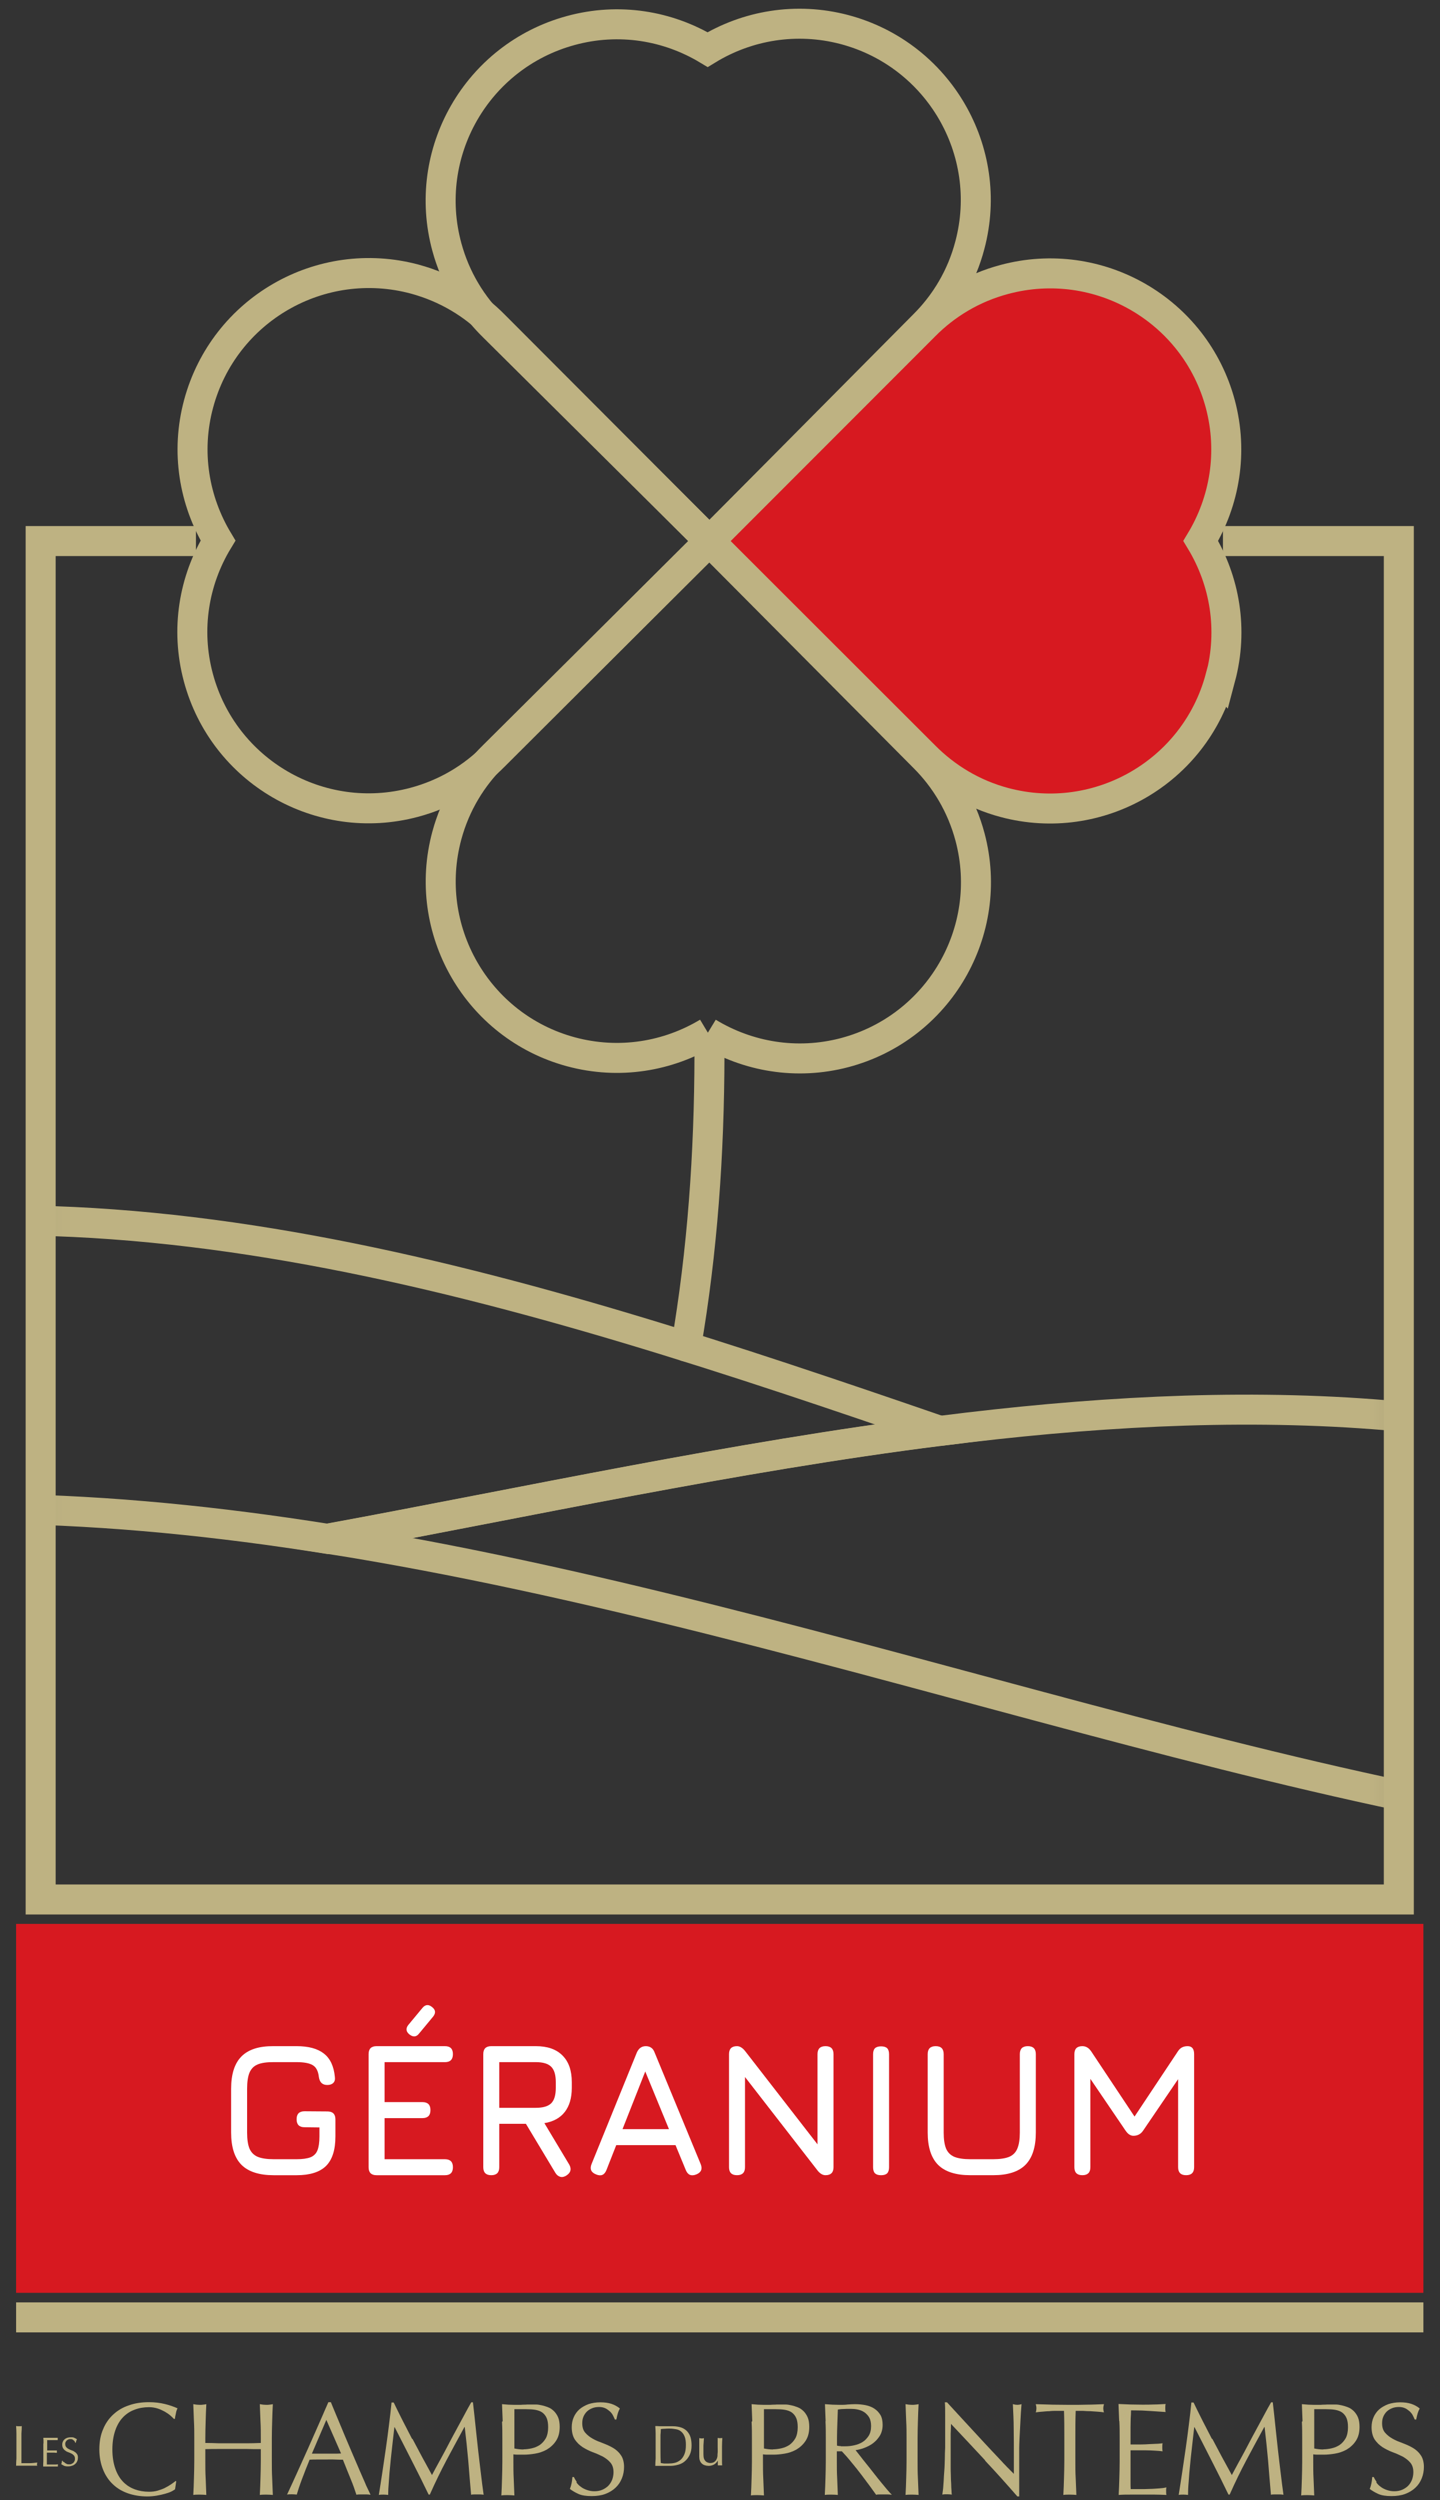 <svg width="72" height="125" viewBox="0 0 72 125" fill="none" xmlns="http://www.w3.org/2000/svg">
<rect x="0" y="0" width="72" height="125" fill="#333333" stroke="none"/>
<mask id="mask0_349_3133" style="mask-type:luminance" maskUnits="userSpaceOnUse" x="2" y="27" width="68" height="68">
<path d="M61.148 27.052H69.941V94.968H2.033V27.052H9.798" fill="white"/>
</mask>
<g mask="url(#mask0_349_3133)">
<path d="M-15.819 76.797C-5.372 74.724 5.485 75.209 16.384 76.939C26.305 75.109 36.677 72.844 46.999 71.54C26.439 64.469 4.633 57.323 -15.819 63.165" stroke="#BEB282" stroke-width="1.5" stroke-miterlimit="10"/>
<path d="M89.165 75.71C76.109 69.776 61.6 69.692 47.007 71.54" stroke="#BEB282" stroke-width="1.5" stroke-miterlimit="10"/>
<path d="M47.008 71.531C36.685 72.835 26.313 75.1 16.393 76.93C41.926 80.976 67.718 91.782 89.173 92.309" stroke="#BEB282" stroke-width="1.5" stroke-miterlimit="10"/>
</g>
<path d="M61.148 27.052H69.941V94.968H2.033V27.052H9.798" stroke="#BEB282" stroke-width="1.5" stroke-miterlimit="10"/>
<path d="M34.303 67.32C35.122 62.564 35.465 57.683 35.473 52.735" stroke="#BEB282" stroke-width="1.5" stroke-miterlimit="10" stroke-linecap="round"/>
<path d="M0.805 115.862H71.17" stroke="#BEB282" stroke-width="1.5" stroke-miterlimit="10"/>
<path d="M42.218 1.477C39.803 0.842 37.354 1.276 35.382 2.48C33.392 1.285 30.952 0.867 28.536 1.527C23.839 2.806 21.064 7.645 22.343 12.35C22.77 13.922 23.597 15.276 24.683 16.337L35.474 27.052L46.188 16.253C47.266 15.184 48.086 13.821 48.495 12.25C49.74 7.545 46.924 2.722 42.218 1.477Z" stroke="#BEB282" stroke-width="1.5" stroke-miterlimit="10"/>
<path d="M61.023 33.889C61.667 31.473 61.24 29.033 60.037 27.044C61.232 25.063 61.658 22.614 61.015 20.198C59.753 15.493 54.922 12.71 50.217 13.972C48.645 14.39 47.283 15.217 46.221 16.295L35.473 27.052L46.23 37.8C47.3 38.878 48.654 39.706 50.225 40.124C54.93 41.377 59.761 38.586 61.015 33.88L61.023 33.889Z" fill="#D71920"/>
<path d="M61.023 33.889C61.667 31.473 61.24 29.033 60.037 27.044C61.232 25.063 61.658 22.614 61.015 20.198C59.753 15.493 54.922 12.71 50.217 13.972C48.645 14.39 47.283 15.217 46.221 16.295L35.473 27.052L46.23 37.8C47.3 38.878 48.654 39.706 50.225 40.124C54.93 41.377 59.761 38.586 61.015 33.88L61.023 33.889Z" stroke="#BEB282" stroke-width="1.5" stroke-miterlimit="10"/>
<path d="M35.398 51.624C37.379 52.828 39.819 53.263 42.235 52.627C46.94 51.382 49.749 46.559 48.503 41.854C48.086 40.283 47.266 38.92 46.188 37.851L35.465 27.061L24.683 37.784C23.597 38.845 22.769 40.199 22.343 41.77C21.073 46.468 23.848 51.315 28.545 52.586C30.96 53.237 33.401 52.819 35.39 51.624" stroke="#BEB282" stroke-width="1.5" stroke-miterlimit="10"/>
<path d="M9.932 20.182C9.28 22.597 9.706 25.038 10.901 27.027C9.698 29.008 9.272 31.457 9.915 33.864C11.169 38.569 16 41.369 20.705 40.115C22.276 39.697 23.639 38.879 24.709 37.792L35.474 27.052L24.734 16.287C23.672 15.201 22.31 14.382 20.738 13.955C16.033 12.693 11.202 15.476 9.932 20.182Z" stroke="#BEB282" stroke-width="1.5" stroke-miterlimit="10"/>
<path d="M8.561 124.572C8.477 124.614 8.368 124.647 8.251 124.681C8.134 124.714 7.992 124.748 7.842 124.773C7.691 124.798 7.533 124.814 7.374 124.814C7.023 124.814 6.705 124.764 6.413 124.664C6.12 124.564 5.861 124.413 5.652 124.213C5.435 124.012 5.268 123.761 5.151 123.469C5.034 123.176 4.967 122.842 4.967 122.466C4.967 122.09 5.025 121.755 5.151 121.463C5.268 121.17 5.443 120.92 5.661 120.719C5.878 120.518 6.137 120.36 6.446 120.259C6.747 120.151 7.081 120.101 7.449 120.101C7.742 120.101 8.001 120.134 8.243 120.193C8.485 120.251 8.694 120.326 8.878 120.41C8.845 120.468 8.811 120.552 8.795 120.661C8.77 120.769 8.753 120.853 8.745 120.928L8.703 120.945C8.661 120.895 8.594 120.836 8.519 120.769C8.444 120.702 8.343 120.635 8.243 120.577C8.134 120.518 8.017 120.46 7.884 120.418C7.75 120.376 7.608 120.351 7.449 120.351C7.19 120.351 6.948 120.393 6.73 120.477C6.505 120.56 6.312 120.686 6.145 120.861C5.978 121.037 5.853 121.254 5.761 121.521C5.669 121.789 5.619 122.106 5.619 122.466C5.619 122.825 5.669 123.143 5.761 123.41C5.853 123.678 5.978 123.895 6.145 124.071C6.312 124.246 6.505 124.371 6.73 124.455C6.956 124.539 7.19 124.58 7.449 124.58C7.608 124.58 7.75 124.564 7.892 124.522C8.026 124.48 8.151 124.438 8.26 124.38C8.368 124.321 8.477 124.263 8.561 124.204C8.653 124.137 8.728 124.087 8.786 124.037L8.811 124.062L8.753 124.455C8.753 124.455 8.653 124.53 8.561 124.572Z" fill="#BEB282"/>
<path d="M13.024 121.054C13.016 120.778 12.999 120.485 12.991 120.201C13.049 120.21 13.099 120.218 13.158 120.226C13.208 120.226 13.266 120.235 13.316 120.235C13.367 120.235 13.425 120.235 13.475 120.226C13.525 120.226 13.584 120.21 13.642 120.201C13.626 120.494 13.617 120.778 13.609 121.054C13.601 121.33 13.592 121.622 13.592 121.906V123.043C13.592 123.335 13.592 123.62 13.609 123.904C13.617 124.188 13.634 124.464 13.642 124.739C13.542 124.731 13.434 124.723 13.316 124.723C13.199 124.723 13.091 124.723 12.991 124.739C13.007 124.464 13.016 124.188 13.024 123.904C13.032 123.62 13.041 123.335 13.041 123.043V122.449C12.807 122.449 12.573 122.449 12.347 122.441C12.121 122.441 11.896 122.441 11.653 122.441C11.411 122.441 11.185 122.441 10.96 122.441C10.734 122.441 10.508 122.441 10.266 122.449V123.043C10.266 123.335 10.266 123.62 10.283 123.904C10.291 124.188 10.308 124.464 10.316 124.739C10.216 124.731 10.107 124.723 9.99 124.723C9.873 124.723 9.764 124.723 9.664 124.739C9.681 124.464 9.689 124.188 9.697 123.904C9.706 123.62 9.714 123.335 9.714 123.043V121.906C9.714 121.614 9.714 121.33 9.697 121.054C9.689 120.778 9.672 120.485 9.664 120.201C9.723 120.21 9.773 120.218 9.831 120.226C9.881 120.226 9.94 120.235 9.99 120.235C10.04 120.235 10.099 120.235 10.149 120.226C10.199 120.226 10.258 120.21 10.316 120.201C10.299 120.494 10.291 120.778 10.283 121.054C10.274 121.33 10.266 121.622 10.266 121.906V122.14C10.5 122.14 10.734 122.149 10.96 122.157C11.185 122.157 11.411 122.157 11.653 122.157C11.896 122.157 12.121 122.157 12.347 122.157C12.573 122.157 12.798 122.149 13.041 122.14V121.906C13.041 121.614 13.041 121.33 13.024 121.054Z" fill="#BEB282"/>
<path d="M18.524 124.731C18.465 124.723 18.407 124.714 18.348 124.714H17.997C17.939 124.714 17.88 124.714 17.822 124.731C17.788 124.631 17.746 124.505 17.696 124.363C17.646 124.221 17.588 124.071 17.521 123.912C17.454 123.753 17.395 123.594 17.328 123.435C17.262 123.277 17.203 123.118 17.145 122.976C17.003 122.976 16.86 122.976 16.718 122.967C16.576 122.959 16.426 122.967 16.284 122.967C16.15 122.967 16.016 122.967 15.883 122.967C15.749 122.967 15.615 122.967 15.481 122.976C15.339 123.318 15.214 123.644 15.097 123.954C14.98 124.263 14.896 124.522 14.838 124.722C14.763 124.714 14.679 124.706 14.595 124.706C14.512 124.706 14.428 124.706 14.353 124.722C14.712 123.954 15.055 123.185 15.398 122.424C15.74 121.664 16.075 120.886 16.418 120.101H16.543C16.651 120.36 16.76 120.635 16.886 120.928C17.011 121.229 17.136 121.521 17.262 121.831C17.387 122.132 17.521 122.432 17.646 122.733C17.771 123.034 17.897 123.31 18.005 123.569C18.114 123.828 18.223 124.054 18.306 124.263C18.398 124.463 18.474 124.622 18.524 124.722V124.731ZM15.598 122.675C15.715 122.675 15.832 122.675 15.958 122.675C16.083 122.675 16.2 122.675 16.317 122.675C16.442 122.675 16.559 122.675 16.685 122.675C16.81 122.675 16.927 122.675 17.053 122.666L16.317 120.987L15.598 122.666V122.675Z" fill="#BEB282"/>
<path d="M20.621 121.93C20.931 122.524 21.257 123.126 21.599 123.744C21.641 123.661 21.708 123.543 21.791 123.385C21.875 123.226 21.975 123.05 22.084 122.85C22.193 122.649 22.31 122.432 22.435 122.19C22.56 121.955 22.686 121.713 22.82 121.471C22.953 121.228 23.079 120.994 23.204 120.76C23.329 120.526 23.446 120.309 23.563 120.108H23.647C23.697 120.535 23.739 120.936 23.781 121.337C23.822 121.738 23.864 122.114 23.906 122.499C23.948 122.883 23.998 123.259 24.04 123.627C24.081 124.003 24.132 124.371 24.182 124.73C24.132 124.722 24.073 124.714 24.023 124.714H23.714C23.664 124.714 23.613 124.714 23.555 124.73C23.505 124.145 23.455 123.577 23.413 123.025C23.363 122.474 23.304 121.914 23.237 121.345H23.221C22.92 121.897 22.619 122.449 22.326 123C22.034 123.552 21.758 124.12 21.491 124.722H21.432C21.165 124.17 20.889 123.61 20.605 123.059C20.32 122.499 20.028 121.93 19.735 121.354H19.719C19.685 121.63 19.652 121.922 19.618 122.24C19.585 122.557 19.543 122.875 19.518 123.184C19.485 123.493 19.46 123.786 19.443 124.062C19.418 124.337 19.409 124.563 19.409 124.739C19.343 124.73 19.259 124.722 19.175 124.722C19.092 124.722 19.017 124.722 18.941 124.739C19 124.379 19.058 124.003 19.117 123.61C19.175 123.218 19.234 122.816 19.293 122.415C19.351 122.014 19.401 121.621 19.451 121.228C19.501 120.836 19.543 120.468 19.577 120.117H19.685C19.986 120.744 20.295 121.345 20.605 121.939L20.621 121.93Z" fill="#BEB282"/>
<path d="M25.135 121.054C25.126 120.778 25.11 120.485 25.101 120.201C25.21 120.21 25.31 120.218 25.419 120.226C25.527 120.226 25.636 120.235 25.736 120.235C25.787 120.235 25.854 120.235 25.929 120.235C26.004 120.235 26.079 120.235 26.154 120.226C26.23 120.226 26.305 120.226 26.372 120.218C26.439 120.218 26.505 120.218 26.547 120.218C26.614 120.218 26.698 120.218 26.79 120.218C26.89 120.218 26.99 120.235 27.099 120.26C27.207 120.285 27.316 120.318 27.416 120.36C27.525 120.402 27.617 120.469 27.701 120.552C27.784 120.636 27.859 120.744 27.91 120.87C27.96 120.995 27.985 121.154 27.985 121.338C27.985 121.63 27.918 121.864 27.793 122.048C27.667 122.232 27.517 122.366 27.333 122.475C27.149 122.575 26.957 122.642 26.748 122.675C26.547 122.709 26.363 122.725 26.204 122.725C26.104 122.725 26.012 122.725 25.929 122.725C25.845 122.725 25.762 122.725 25.67 122.709V123.068C25.67 123.36 25.67 123.645 25.686 123.929C25.695 124.213 25.712 124.489 25.72 124.765C25.619 124.756 25.511 124.748 25.394 124.748C25.277 124.748 25.168 124.748 25.068 124.765C25.085 124.489 25.093 124.213 25.101 123.929C25.11 123.645 25.118 123.36 25.118 123.068V121.931C25.118 121.639 25.118 121.355 25.101 121.079L25.135 121.054ZM26.163 122.458C26.297 122.458 26.439 122.441 26.589 122.408C26.731 122.374 26.865 122.324 26.99 122.24C27.107 122.157 27.207 122.048 27.291 121.906C27.366 121.764 27.408 121.58 27.408 121.355C27.408 121.162 27.383 121.012 27.333 120.895C27.283 120.778 27.207 120.686 27.116 120.619C27.024 120.552 26.907 120.51 26.773 120.485C26.639 120.46 26.48 120.452 26.313 120.452H25.72V122.416C25.87 122.449 26.029 122.466 26.188 122.466L26.163 122.458Z" fill="#BEB282"/>
<path d="M28.82 124.112C28.879 124.195 28.954 124.271 29.038 124.329C29.121 124.396 29.222 124.446 29.339 124.488C29.456 124.53 29.581 124.555 29.723 124.555C29.865 124.555 29.999 124.53 30.116 124.48C30.233 124.429 30.333 124.363 30.417 124.279C30.5 124.195 30.559 124.095 30.609 123.978C30.651 123.861 30.676 123.736 30.676 123.602C30.676 123.401 30.626 123.243 30.517 123.117C30.417 123 30.283 122.9 30.133 122.816C29.982 122.741 29.815 122.666 29.631 122.599C29.456 122.532 29.289 122.449 29.13 122.348C28.979 122.248 28.846 122.123 28.745 121.972C28.645 121.822 28.587 121.613 28.587 121.354C28.587 121.17 28.62 121.003 28.687 120.852C28.754 120.702 28.846 120.568 28.971 120.459C29.096 120.351 29.247 120.267 29.422 120.2C29.598 120.142 29.798 120.108 30.016 120.108C30.233 120.108 30.409 120.133 30.567 120.184C30.718 120.234 30.868 120.309 30.994 120.418C30.952 120.493 30.918 120.568 30.893 120.652C30.868 120.735 30.843 120.844 30.818 120.969H30.743C30.718 120.911 30.693 120.844 30.651 120.769C30.617 120.693 30.559 120.627 30.5 120.568C30.434 120.51 30.358 120.451 30.275 120.409C30.183 120.367 30.083 120.342 29.957 120.342C29.832 120.342 29.723 120.359 29.615 120.401C29.514 120.443 29.422 120.493 29.347 120.568C29.272 120.643 29.213 120.727 29.172 120.827C29.13 120.927 29.113 121.036 29.113 121.153C29.113 121.362 29.163 121.521 29.272 121.638C29.372 121.755 29.506 121.855 29.656 121.939C29.807 122.022 29.974 122.089 30.158 122.156C30.333 122.223 30.5 122.298 30.659 122.39C30.81 122.482 30.944 122.599 31.044 122.749C31.144 122.892 31.203 123.092 31.203 123.335C31.203 123.535 31.169 123.727 31.094 123.911C31.019 124.095 30.918 124.246 30.776 124.379C30.634 124.513 30.467 124.613 30.267 124.689C30.066 124.764 29.84 124.797 29.581 124.797C29.305 124.797 29.088 124.764 28.921 124.689C28.754 124.613 28.612 124.53 28.495 124.438C28.536 124.337 28.561 124.246 28.578 124.162C28.595 124.078 28.612 123.978 28.62 123.844H28.695C28.729 123.92 28.779 124.003 28.837 124.087L28.82 124.112Z" fill="#BEB282"/>
<path d="M37.613 121.054C37.604 120.778 37.588 120.485 37.579 120.201C37.688 120.21 37.788 120.218 37.897 120.226C38.006 120.226 38.114 120.235 38.215 120.235C38.265 120.235 38.332 120.235 38.407 120.235C38.482 120.235 38.557 120.235 38.632 120.226C38.708 120.226 38.783 120.226 38.85 120.218C38.917 120.218 38.983 120.218 39.025 120.218C39.092 120.218 39.176 120.218 39.268 120.218C39.368 120.218 39.468 120.235 39.577 120.26C39.685 120.285 39.794 120.318 39.895 120.36C40.003 120.402 40.095 120.469 40.179 120.552C40.262 120.636 40.337 120.744 40.388 120.87C40.438 120.995 40.463 121.154 40.463 121.338C40.463 121.63 40.396 121.864 40.271 122.048C40.145 122.232 39.995 122.366 39.811 122.475C39.627 122.575 39.435 122.642 39.226 122.675C39.025 122.709 38.841 122.725 38.683 122.725C38.582 122.725 38.49 122.725 38.407 122.725C38.323 122.725 38.24 122.725 38.148 122.709V123.068C38.148 123.36 38.148 123.645 38.164 123.929C38.173 124.213 38.19 124.489 38.198 124.765C38.097 124.756 37.989 124.748 37.872 124.748C37.755 124.748 37.646 124.748 37.546 124.765C37.563 124.489 37.571 124.213 37.579 123.929C37.588 123.645 37.596 123.36 37.596 123.068V121.931C37.596 121.639 37.596 121.355 37.579 121.079L37.613 121.054ZM38.641 122.458C38.775 122.458 38.917 122.441 39.067 122.408C39.209 122.374 39.343 122.324 39.468 122.24C39.585 122.157 39.685 122.048 39.769 121.906C39.844 121.764 39.886 121.58 39.886 121.355C39.886 121.162 39.861 121.012 39.811 120.895C39.761 120.778 39.685 120.686 39.594 120.619C39.502 120.552 39.385 120.51 39.251 120.485C39.117 120.46 38.958 120.452 38.791 120.452H38.198V122.416C38.348 122.449 38.507 122.466 38.666 122.466L38.641 122.458Z" fill="#BEB282"/>
<path d="M41.282 121.054C41.274 120.778 41.257 120.485 41.248 120.201C41.374 120.21 41.499 120.218 41.625 120.226C41.75 120.226 41.875 120.235 42.001 120.235C42.126 120.235 42.252 120.235 42.377 120.218C42.502 120.21 42.628 120.201 42.753 120.201C42.937 120.201 43.112 120.218 43.28 120.251C43.447 120.285 43.597 120.343 43.722 120.427C43.848 120.51 43.948 120.619 44.023 120.744C44.099 120.87 44.132 121.045 44.132 121.238C44.132 121.447 44.082 121.63 43.99 121.781C43.898 121.931 43.781 122.057 43.647 122.157C43.514 122.257 43.363 122.332 43.204 122.391C43.045 122.449 42.903 122.483 42.778 122.5C42.828 122.566 42.903 122.658 42.995 122.775C43.087 122.892 43.188 123.026 43.305 123.168C43.422 123.31 43.539 123.461 43.664 123.62C43.789 123.778 43.906 123.929 44.023 124.071C44.14 124.213 44.249 124.347 44.349 124.464C44.45 124.581 44.533 124.673 44.592 124.731C44.525 124.723 44.458 124.714 44.391 124.714H43.998C43.931 124.714 43.865 124.714 43.806 124.731C43.739 124.639 43.639 124.497 43.505 124.313C43.371 124.129 43.221 123.929 43.062 123.72C42.903 123.511 42.736 123.302 42.561 123.093C42.394 122.884 42.235 122.709 42.093 122.558H41.842V123.043C41.842 123.335 41.842 123.62 41.859 123.904C41.867 124.188 41.884 124.464 41.892 124.739C41.792 124.731 41.683 124.723 41.566 124.723C41.449 124.723 41.34 124.723 41.24 124.739C41.257 124.464 41.265 124.188 41.274 123.904C41.282 123.62 41.29 123.335 41.29 123.043V121.906C41.29 121.614 41.29 121.33 41.274 121.054H41.282ZM42.043 122.307C42.118 122.307 42.193 122.307 42.285 122.307C42.419 122.307 42.561 122.291 42.711 122.257C42.862 122.224 42.995 122.174 43.121 122.098C43.246 122.023 43.346 121.915 43.43 121.789C43.514 121.655 43.555 121.497 43.555 121.296C43.555 121.121 43.522 120.978 43.463 120.87C43.397 120.761 43.313 120.669 43.213 120.602C43.112 120.535 43.004 120.494 42.887 120.469C42.77 120.444 42.653 120.435 42.536 120.435C42.385 120.435 42.252 120.435 42.151 120.444C42.051 120.444 41.967 120.46 41.892 120.469C41.884 120.711 41.875 120.953 41.867 121.187C41.859 121.421 41.85 121.664 41.85 121.898V122.274C41.909 122.291 41.976 122.299 42.051 122.299L42.043 122.307Z" fill="#BEB282"/>
<path d="M45.31 121.054C45.302 120.778 45.285 120.485 45.277 120.201C45.335 120.21 45.386 120.218 45.444 120.226C45.494 120.226 45.553 120.235 45.603 120.235C45.653 120.235 45.712 120.235 45.762 120.226C45.812 120.226 45.87 120.21 45.929 120.201C45.912 120.494 45.904 120.778 45.895 121.054C45.887 121.33 45.879 121.622 45.879 121.906V123.043C45.879 123.335 45.879 123.62 45.895 123.904C45.904 124.188 45.92 124.464 45.929 124.739C45.828 124.731 45.72 124.723 45.603 124.723C45.486 124.723 45.377 124.723 45.277 124.739C45.294 124.464 45.302 124.188 45.31 123.904C45.319 123.62 45.327 123.335 45.327 123.043V121.906C45.327 121.614 45.327 121.33 45.31 121.054Z" fill="#BEB282"/>
<path d="M49.264 123.017C48.695 122.407 48.119 121.788 47.55 121.187C47.55 121.312 47.542 121.479 47.534 121.68C47.534 121.889 47.534 122.164 47.534 122.524C47.534 122.616 47.534 122.733 47.534 122.866C47.534 123 47.534 123.142 47.534 123.293C47.534 123.443 47.534 123.594 47.542 123.752C47.542 123.903 47.55 124.053 47.559 124.179C47.559 124.312 47.567 124.429 47.575 124.521C47.575 124.622 47.584 124.689 47.592 124.722C47.525 124.714 47.442 124.705 47.358 124.705C47.266 124.705 47.191 124.705 47.116 124.722C47.124 124.68 47.132 124.597 47.149 124.48C47.166 124.363 47.166 124.22 47.183 124.053C47.191 123.886 47.199 123.711 47.216 123.518C47.233 123.326 47.233 123.134 47.241 122.933C47.241 122.741 47.249 122.549 47.258 122.365C47.258 122.181 47.258 122.014 47.258 121.872C47.258 121.446 47.258 121.086 47.258 120.785C47.258 120.485 47.258 120.259 47.241 120.108H47.35C47.617 120.401 47.901 120.71 48.211 121.044C48.52 121.379 48.821 121.705 49.122 122.031C49.422 122.357 49.707 122.658 49.983 122.95C50.25 123.243 50.492 123.485 50.693 123.686V122.791C50.693 122.332 50.693 121.88 50.685 121.437C50.685 121.003 50.66 120.585 50.643 120.2C50.735 120.225 50.801 120.234 50.868 120.234C50.919 120.234 50.994 120.225 51.077 120.2C51.069 120.301 51.061 120.443 51.044 120.635C51.036 120.827 51.019 121.036 51.011 121.253C51.002 121.471 50.985 121.688 50.977 121.897C50.969 122.106 50.96 122.281 50.96 122.407V122.8C50.96 122.95 50.96 123.109 50.96 123.268C50.96 123.426 50.96 123.594 50.96 123.761C50.96 123.928 50.96 124.078 50.96 124.22C50.96 124.363 50.96 124.488 50.96 124.597V124.814H50.868C50.359 124.229 49.824 123.627 49.247 123.017H49.264Z" fill="#BEB282"/>
<path d="M53.2 120.535C53.083 120.535 52.966 120.535 52.841 120.535C52.715 120.535 52.59 120.535 52.465 120.552C52.339 120.552 52.214 120.569 52.105 120.577C51.988 120.586 51.888 120.594 51.788 120.611C51.813 120.536 51.821 120.46 51.821 120.402C51.821 120.352 51.813 120.285 51.788 120.201C52.08 120.21 52.364 120.218 52.64 120.226C52.916 120.226 53.2 120.235 53.493 120.235C53.785 120.235 54.069 120.235 54.345 120.226C54.621 120.226 54.905 120.21 55.198 120.201C55.172 120.293 55.164 120.36 55.164 120.41C55.164 120.469 55.172 120.536 55.198 120.611C55.106 120.594 54.997 120.586 54.88 120.577C54.763 120.569 54.646 120.561 54.521 120.552C54.395 120.552 54.27 120.544 54.145 120.535C54.019 120.535 53.902 120.535 53.785 120.535C53.768 120.987 53.768 121.447 53.768 121.906V123.043C53.768 123.335 53.768 123.62 53.785 123.904C53.794 124.188 53.81 124.464 53.819 124.739C53.718 124.731 53.61 124.723 53.493 124.723C53.376 124.723 53.267 124.723 53.167 124.739C53.183 124.464 53.192 124.188 53.2 123.904C53.208 123.62 53.217 123.335 53.217 123.043V121.906C53.217 121.447 53.217 120.995 53.2 120.535Z" fill="#BEB282"/>
<path d="M55.958 121.037C55.95 120.752 55.933 120.477 55.925 120.192C56.125 120.201 56.318 120.209 56.518 120.217C56.711 120.217 56.911 120.226 57.112 120.226C57.312 120.226 57.505 120.226 57.697 120.217C57.889 120.217 58.09 120.201 58.282 120.192C58.265 120.259 58.265 120.326 58.265 120.393C58.265 120.46 58.265 120.527 58.282 120.594C58.14 120.585 58.014 120.577 57.897 120.568C57.78 120.56 57.655 120.552 57.53 120.543C57.396 120.535 57.254 120.527 57.103 120.518C56.953 120.518 56.761 120.51 56.552 120.51C56.552 120.652 56.543 120.786 56.535 120.911C56.535 121.037 56.527 121.187 56.527 121.346C56.527 121.521 56.527 121.688 56.527 121.847C56.527 122.006 56.527 122.131 56.527 122.215C56.719 122.215 56.894 122.215 57.045 122.215C57.195 122.215 57.337 122.207 57.471 122.198C57.596 122.198 57.713 122.182 57.822 122.182C57.931 122.182 58.031 122.165 58.131 122.156C58.115 122.223 58.115 122.29 58.115 122.357C58.115 122.424 58.115 122.491 58.131 122.558C58.014 122.541 57.881 122.533 57.73 122.524C57.58 122.516 57.429 122.508 57.27 122.508C57.12 122.508 56.978 122.508 56.844 122.508C56.711 122.508 56.602 122.508 56.527 122.508C56.527 122.549 56.527 122.591 56.527 122.633C56.527 122.683 56.527 122.742 56.527 122.808V123.46C56.527 123.711 56.527 123.92 56.527 124.079C56.527 124.238 56.527 124.363 56.535 124.447H56.995C57.162 124.447 57.329 124.447 57.488 124.438C57.647 124.438 57.797 124.421 57.947 124.413C58.09 124.405 58.215 124.388 58.324 124.363C58.315 124.396 58.307 124.43 58.307 124.463C58.307 124.497 58.307 124.538 58.307 124.564C58.307 124.63 58.307 124.689 58.324 124.739C58.123 124.731 57.931 124.722 57.73 124.722H56.535C56.334 124.722 56.134 124.722 55.933 124.739C55.95 124.455 55.958 124.179 55.967 123.895C55.975 123.619 55.983 123.327 55.983 123.042V121.906C55.983 121.613 55.983 121.329 55.967 121.045L55.958 121.037Z" fill="#BEB282"/>
<path d="M60.614 121.93C60.923 122.524 61.249 123.126 61.591 123.744C61.633 123.661 61.7 123.543 61.784 123.385C61.867 123.226 61.968 123.05 62.076 122.85C62.185 122.649 62.302 122.432 62.427 122.19C62.553 121.955 62.678 121.713 62.812 121.471C62.945 121.228 63.071 120.994 63.196 120.76C63.322 120.526 63.438 120.309 63.556 120.108H63.639C63.689 120.535 63.731 120.936 63.773 121.337C63.815 121.738 63.856 122.114 63.898 122.499C63.94 122.883 63.99 123.259 64.032 123.627C64.074 124.003 64.124 124.371 64.174 124.73C64.124 124.722 64.065 124.714 64.015 124.714H63.706C63.656 124.714 63.606 124.714 63.547 124.73C63.497 124.145 63.447 123.577 63.405 123.025C63.355 122.474 63.296 121.914 63.23 121.345H63.213C62.912 121.897 62.611 122.449 62.319 123C62.026 123.552 61.75 124.12 61.483 124.722H61.424C61.157 124.17 60.881 123.61 60.597 123.059C60.313 122.499 60.02 121.93 59.728 121.354H59.711C59.677 121.63 59.644 121.922 59.611 122.24C59.577 122.557 59.535 122.875 59.51 123.184C59.477 123.493 59.452 123.786 59.435 124.062C59.41 124.337 59.402 124.563 59.402 124.739C59.335 124.73 59.251 124.722 59.168 124.722C59.084 124.722 59.009 124.722 58.934 124.739C58.992 124.379 59.051 124.003 59.109 123.61C59.168 123.218 59.226 122.816 59.285 122.415C59.343 122.014 59.393 121.621 59.443 121.228C59.494 120.836 59.535 120.468 59.569 120.117H59.678C59.978 120.744 60.288 121.345 60.597 121.939L60.614 121.93Z" fill="#BEB282"/>
<path d="M65.127 121.054C65.118 120.778 65.102 120.485 65.094 120.201C65.202 120.21 65.302 120.218 65.411 120.226C65.52 120.226 65.628 120.235 65.729 120.235C65.779 120.235 65.846 120.235 65.921 120.235C65.996 120.235 66.071 120.235 66.147 120.226C66.222 120.226 66.297 120.226 66.364 120.218C66.431 120.218 66.498 120.218 66.539 120.218C66.606 120.218 66.69 120.218 66.782 120.218C66.882 120.218 66.982 120.235 67.091 120.26C67.2 120.285 67.308 120.318 67.409 120.36C67.517 120.402 67.609 120.469 67.693 120.552C67.776 120.636 67.852 120.744 67.902 120.87C67.952 120.995 67.977 121.154 67.977 121.338C67.977 121.63 67.91 121.864 67.785 122.048C67.659 122.232 67.509 122.366 67.325 122.475C67.141 122.575 66.949 122.642 66.74 122.675C66.539 122.709 66.356 122.725 66.197 122.725C66.096 122.725 66.004 122.725 65.921 122.725C65.837 122.725 65.754 122.725 65.662 122.709V123.068C65.662 123.36 65.662 123.645 65.678 123.929C65.687 124.213 65.704 124.489 65.712 124.765C65.612 124.756 65.503 124.748 65.386 124.748C65.269 124.748 65.16 124.748 65.06 124.765C65.077 124.489 65.085 124.213 65.094 123.929C65.102 123.645 65.11 123.36 65.11 123.068V121.931C65.11 121.639 65.11 121.355 65.094 121.079L65.127 121.054ZM66.155 122.458C66.289 122.458 66.431 122.441 66.581 122.408C66.723 122.374 66.857 122.324 66.982 122.24C67.099 122.157 67.2 122.048 67.283 121.906C67.359 121.764 67.4 121.58 67.4 121.355C67.4 121.162 67.375 121.012 67.325 120.895C67.275 120.778 67.2 120.686 67.108 120.619C67.016 120.552 66.899 120.51 66.765 120.485C66.631 120.46 66.472 120.452 66.305 120.452H65.712V122.416C65.862 122.449 66.021 122.466 66.18 122.466L66.155 122.458Z" fill="#BEB282"/>
<path d="M68.813 124.112C68.871 124.195 68.947 124.271 69.03 124.329C69.114 124.396 69.214 124.446 69.331 124.488C69.448 124.53 69.573 124.555 69.715 124.555C69.858 124.555 69.991 124.53 70.108 124.48C70.225 124.429 70.326 124.363 70.409 124.279C70.493 124.195 70.551 124.095 70.601 123.978C70.643 123.861 70.668 123.736 70.668 123.602C70.668 123.401 70.618 123.243 70.509 123.117C70.409 123 70.275 122.9 70.125 122.816C69.975 122.741 69.807 122.666 69.624 122.599C69.448 122.532 69.281 122.449 69.122 122.348C68.972 122.248 68.838 122.123 68.737 121.972C68.637 121.822 68.579 121.613 68.579 121.354C68.579 121.17 68.612 121.003 68.679 120.852C68.746 120.702 68.838 120.568 68.963 120.459C69.089 120.351 69.239 120.267 69.415 120.2C69.59 120.142 69.791 120.108 70.008 120.108C70.225 120.108 70.401 120.133 70.56 120.184C70.71 120.234 70.86 120.309 70.986 120.418C70.944 120.493 70.911 120.568 70.885 120.652C70.861 120.735 70.835 120.844 70.81 120.969H70.735C70.71 120.911 70.685 120.844 70.643 120.769C70.61 120.693 70.551 120.627 70.493 120.568C70.426 120.51 70.351 120.451 70.267 120.409C70.175 120.367 70.075 120.342 69.949 120.342C69.824 120.342 69.715 120.359 69.607 120.401C69.507 120.443 69.415 120.493 69.339 120.568C69.264 120.643 69.206 120.727 69.164 120.827C69.122 120.927 69.105 121.036 69.105 121.153C69.105 121.362 69.155 121.521 69.264 121.638C69.364 121.755 69.498 121.855 69.649 121.939C69.799 122.022 69.966 122.089 70.15 122.156C70.326 122.223 70.493 122.298 70.651 122.39C70.802 122.482 70.936 122.599 71.036 122.749C71.136 122.892 71.195 123.092 71.195 123.335C71.195 123.535 71.161 123.727 71.086 123.911C71.011 124.095 70.911 124.246 70.769 124.379C70.626 124.513 70.459 124.613 70.259 124.689C70.058 124.764 69.832 124.797 69.573 124.797C69.297 124.797 69.08 124.764 68.913 124.689C68.746 124.613 68.604 124.53 68.487 124.438C68.529 124.337 68.554 124.246 68.57 124.162C68.587 124.078 68.604 123.978 68.612 123.844H68.687C68.721 123.92 68.771 124.003 68.829 124.087L68.813 124.112Z" fill="#BEB282"/>
<path d="M0.821 121.672C0.821 121.547 0.813 121.43 0.805 121.296C0.83 121.296 0.855 121.296 0.88 121.304C0.905 121.304 0.922 121.304 0.947 121.304C0.972 121.304 0.989 121.304 1.014 121.304C1.039 121.304 1.064 121.304 1.089 121.296C1.089 121.421 1.081 121.547 1.072 121.672C1.072 121.797 1.072 121.914 1.072 122.048C1.072 122.29 1.072 122.499 1.072 122.675C1.072 122.85 1.072 123.009 1.072 123.151C1.206 123.151 1.34 123.151 1.465 123.151C1.59 123.151 1.724 123.135 1.866 123.118C1.858 123.151 1.849 123.185 1.849 123.201C1.849 123.227 1.849 123.252 1.866 123.277C1.774 123.277 1.691 123.277 1.599 123.277H1.072C0.989 123.277 0.897 123.277 0.805 123.277C0.805 123.16 0.813 123.034 0.821 122.917C0.821 122.792 0.821 122.667 0.821 122.541V122.048C0.821 121.923 0.821 121.797 0.821 121.672Z" fill="#BEB282"/>
<path d="M2.175 122.14C2.175 122.056 2.175 121.964 2.167 121.881C2.226 121.881 2.284 121.881 2.351 121.881C2.409 121.881 2.468 121.881 2.535 121.881C2.602 121.881 2.652 121.881 2.71 121.881C2.769 121.881 2.827 121.881 2.886 121.881C2.886 121.898 2.886 121.923 2.886 121.939C2.886 121.956 2.886 121.981 2.886 121.998C2.844 121.998 2.802 121.998 2.769 121.998C2.735 121.998 2.694 121.998 2.66 121.998C2.618 121.998 2.577 121.998 2.526 121.998C2.476 121.998 2.426 121.998 2.359 121.998C2.359 122.04 2.359 122.081 2.359 122.123C2.359 122.165 2.359 122.207 2.359 122.257C2.359 122.307 2.359 122.357 2.359 122.407C2.359 122.458 2.359 122.491 2.359 122.516C2.418 122.516 2.468 122.516 2.518 122.516C2.568 122.516 2.61 122.516 2.643 122.516C2.685 122.516 2.719 122.516 2.752 122.516C2.785 122.516 2.819 122.516 2.844 122.516C2.844 122.533 2.844 122.558 2.844 122.575C2.844 122.591 2.844 122.616 2.844 122.633C2.811 122.633 2.769 122.633 2.719 122.625C2.669 122.625 2.627 122.625 2.577 122.625C2.526 122.625 2.485 122.625 2.443 122.625C2.401 122.625 2.368 122.625 2.343 122.625C2.343 122.633 2.343 122.65 2.343 122.667C2.343 122.683 2.343 122.7 2.343 122.717V122.917C2.343 122.992 2.343 123.059 2.343 123.109C2.343 123.16 2.343 123.193 2.343 123.218H2.485C2.535 123.218 2.585 123.218 2.635 123.218C2.685 123.218 2.727 123.218 2.777 123.218C2.819 123.218 2.861 123.218 2.894 123.201C2.894 123.21 2.894 123.218 2.894 123.235C2.894 123.252 2.894 123.26 2.894 123.268C2.894 123.293 2.894 123.31 2.894 123.318C2.836 123.318 2.777 123.318 2.71 123.318H2.343C2.284 123.318 2.217 123.318 2.159 123.318C2.159 123.235 2.159 123.151 2.167 123.059C2.167 122.976 2.167 122.884 2.167 122.8V122.458C2.167 122.366 2.167 122.282 2.167 122.198L2.175 122.14Z" fill="#BEB282"/>
<path d="M3.187 123.077C3.187 123.077 3.229 123.127 3.254 123.144C3.279 123.16 3.312 123.177 3.346 123.194C3.379 123.21 3.421 123.21 3.463 123.21C3.505 123.21 3.546 123.21 3.58 123.185C3.613 123.169 3.647 123.152 3.672 123.127C3.697 123.102 3.713 123.068 3.73 123.035C3.747 123.001 3.747 122.96 3.747 122.918C3.747 122.859 3.73 122.809 3.697 122.767C3.663 122.734 3.63 122.701 3.58 122.676C3.53 122.65 3.479 122.625 3.429 122.609C3.379 122.592 3.321 122.567 3.279 122.533C3.229 122.5 3.195 122.467 3.162 122.416C3.128 122.366 3.112 122.308 3.112 122.224C3.112 122.166 3.12 122.116 3.145 122.074C3.162 122.024 3.195 121.99 3.229 121.957C3.27 121.923 3.312 121.898 3.362 121.882C3.413 121.865 3.479 121.856 3.546 121.856C3.613 121.856 3.663 121.856 3.713 121.882C3.764 121.907 3.805 121.923 3.847 121.957C3.839 121.982 3.822 122.007 3.814 122.032C3.805 122.057 3.797 122.09 3.789 122.132H3.764C3.764 122.132 3.747 122.09 3.739 122.074C3.73 122.049 3.713 122.032 3.688 122.015C3.672 121.999 3.647 121.982 3.622 121.965C3.596 121.948 3.563 121.948 3.521 121.948C3.479 121.948 3.446 121.948 3.421 121.965C3.396 121.982 3.362 121.99 3.337 122.015C3.312 122.04 3.296 122.065 3.279 122.099C3.262 122.132 3.262 122.166 3.262 122.199C3.262 122.266 3.279 122.308 3.312 122.35C3.346 122.383 3.379 122.416 3.429 122.441C3.479 122.467 3.53 122.492 3.58 122.508C3.638 122.525 3.688 122.55 3.73 122.584C3.78 122.609 3.814 122.65 3.847 122.692C3.881 122.734 3.897 122.793 3.897 122.868C3.897 122.926 3.889 122.985 3.864 123.043C3.839 123.102 3.814 123.144 3.764 123.185C3.722 123.227 3.672 123.261 3.605 123.277C3.546 123.302 3.471 123.311 3.396 123.311C3.312 123.311 3.245 123.302 3.195 123.277C3.145 123.252 3.103 123.227 3.062 123.202C3.07 123.169 3.078 123.144 3.087 123.118C3.087 123.093 3.095 123.06 3.103 123.027H3.128C3.128 123.027 3.153 123.077 3.17 123.102L3.187 123.077Z" fill="#BEB282"/>
<path d="M32.782 121.672C32.782 121.547 32.773 121.43 32.765 121.296C32.84 121.296 32.907 121.296 32.982 121.304C33.058 121.304 33.124 121.304 33.2 121.304C33.275 121.304 33.342 121.304 33.417 121.304C33.492 121.304 33.559 121.304 33.634 121.304C33.801 121.304 33.944 121.329 34.069 121.371C34.186 121.413 34.286 121.48 34.361 121.563C34.437 121.647 34.495 121.747 34.529 121.864C34.562 121.981 34.579 122.115 34.579 122.265C34.579 122.458 34.545 122.616 34.478 122.75C34.412 122.884 34.328 122.984 34.228 123.068C34.127 123.151 34.01 123.202 33.885 123.235C33.76 123.268 33.643 123.285 33.534 123.285C33.467 123.285 33.409 123.285 33.342 123.285C33.275 123.285 33.216 123.285 33.15 123.285H32.957C32.891 123.285 32.832 123.285 32.765 123.285C32.765 123.168 32.773 123.043 32.782 122.926C32.782 122.8 32.782 122.675 32.782 122.55V122.056C32.782 121.931 32.782 121.806 32.782 121.68V121.672ZM33.041 123.143C33.041 123.143 33.133 123.16 33.208 123.168C33.275 123.168 33.35 123.168 33.417 123.168C33.526 123.168 33.626 123.16 33.735 123.135C33.843 123.11 33.935 123.059 34.019 122.993C34.102 122.926 34.169 122.825 34.219 122.708C34.27 122.591 34.295 122.433 34.295 122.24C34.295 122.073 34.278 121.939 34.236 121.831C34.194 121.722 34.136 121.639 34.069 121.58C34.002 121.522 33.91 121.471 33.81 121.455C33.71 121.438 33.601 121.421 33.484 121.421C33.4 121.421 33.317 121.421 33.242 121.43C33.166 121.43 33.099 121.438 33.041 121.446C33.041 121.538 33.033 121.639 33.024 121.739C33.024 121.839 33.024 121.939 33.024 122.048V122.541C33.024 122.75 33.024 122.951 33.041 123.151V123.143Z" fill="#BEB282"/>
<path d="M34.963 122.575C34.963 122.5 34.963 122.433 34.963 122.358C34.963 122.291 34.963 122.216 34.963 122.14C34.963 122.065 34.963 121.982 34.963 121.898C35.014 121.906 35.055 121.915 35.08 121.915C35.114 121.915 35.147 121.915 35.197 121.898C35.189 122.015 35.181 122.14 35.172 122.274C35.172 122.408 35.172 122.55 35.172 122.692C35.172 122.792 35.181 122.868 35.197 122.918C35.214 122.968 35.239 123.01 35.264 123.035C35.289 123.068 35.323 123.093 35.364 123.11C35.406 123.127 35.456 123.143 35.507 123.143C35.59 123.143 35.657 123.127 35.707 123.093C35.757 123.06 35.799 123.018 35.824 122.959C35.841 122.926 35.849 122.901 35.858 122.876C35.858 122.851 35.874 122.826 35.874 122.784C35.874 122.742 35.874 122.692 35.883 122.625C35.891 122.558 35.883 122.475 35.883 122.358V122.115C35.883 122.074 35.883 122.032 35.883 121.998C35.883 121.965 35.883 121.923 35.883 121.89C35.908 121.89 35.925 121.89 35.941 121.898C35.958 121.906 35.983 121.898 36 121.898C36.017 121.898 36.041 121.898 36.058 121.898C36.075 121.898 36.1 121.898 36.117 121.89C36.108 122.04 36.1 122.182 36.1 122.324C36.1 122.466 36.1 122.608 36.1 122.767C36.1 122.851 36.1 122.934 36.1 123.018C36.1 123.102 36.1 123.177 36.108 123.26C36.067 123.26 36.033 123.26 36 123.26C35.966 123.26 35.925 123.26 35.891 123.26C35.891 123.244 35.891 123.227 35.891 123.202C35.891 123.185 35.891 123.16 35.891 123.143V123.018C35.841 123.11 35.774 123.177 35.699 123.219C35.624 123.26 35.532 123.285 35.44 123.285C35.289 123.285 35.172 123.244 35.089 123.168C35.005 123.085 34.963 122.976 34.963 122.826C34.963 122.725 34.963 122.633 34.963 122.567V122.575Z" fill="#BEB282"/>
<path d="M71.17 96.189H0.805V114.634H71.17V96.189Z" fill="#D71920"/>
<path d="M54.119 108.753C53.852 108.753 53.719 108.62 53.719 108.354V102.701C53.719 102.434 53.852 102.301 54.119 102.301C54.293 102.301 54.439 102.386 54.557 102.558L56.803 105.936L56.632 105.965L58.897 102.558C59.005 102.386 59.166 102.301 59.382 102.301C59.598 102.301 59.706 102.434 59.706 102.701V108.354C59.706 108.62 59.572 108.753 59.306 108.753C59.039 108.753 58.906 108.62 58.906 108.354V103.5L59.154 103.586L57.155 106.526C57.038 106.698 56.876 106.783 56.67 106.783C56.527 106.783 56.397 106.698 56.279 106.526L54.281 103.586L54.519 103.652V108.354C54.519 108.62 54.385 108.753 54.119 108.753Z" fill="white"/>
<path d="M48.517 108.753C47.79 108.753 47.252 108.581 46.904 108.235C46.558 107.886 46.385 107.348 46.385 106.622V102.701C46.385 102.567 46.418 102.467 46.485 102.401C46.551 102.334 46.651 102.301 46.785 102.301C46.918 102.301 47.018 102.334 47.084 102.401C47.151 102.467 47.184 102.567 47.184 102.701V106.622C47.184 106.961 47.224 107.228 47.303 107.421C47.386 107.615 47.524 107.753 47.717 107.835C47.911 107.914 48.177 107.954 48.517 107.954H49.659C49.998 107.954 50.265 107.914 50.458 107.835C50.652 107.753 50.788 107.615 50.867 107.421C50.95 107.228 50.991 106.961 50.991 106.622V102.701C50.991 102.567 51.024 102.467 51.091 102.401C51.158 102.334 51.258 102.301 51.391 102.301C51.524 102.301 51.624 102.334 51.691 102.401C51.757 102.467 51.791 102.567 51.791 102.701V106.622C51.791 107.348 51.618 107.886 51.272 108.235C50.926 108.581 50.388 108.753 49.659 108.753H48.517Z" fill="white"/>
<path d="M44.053 108.754C43.917 108.754 43.816 108.722 43.749 108.659C43.685 108.592 43.654 108.49 43.654 108.354V102.71C43.654 102.571 43.685 102.469 43.749 102.406C43.816 102.342 43.917 102.311 44.053 102.311C44.193 102.311 44.295 102.342 44.358 102.406C44.422 102.469 44.453 102.571 44.453 102.71V108.354C44.453 108.49 44.422 108.592 44.358 108.659C44.295 108.722 44.193 108.754 44.053 108.754Z" fill="white"/>
<path d="M36.85 108.753C36.584 108.753 36.451 108.62 36.451 108.354V102.701C36.451 102.434 36.584 102.301 36.85 102.301C36.987 102.301 37.12 102.38 37.25 102.539L41.076 107.469H40.876V102.701C40.876 102.434 41.009 102.301 41.276 102.301C41.542 102.301 41.676 102.434 41.676 102.701V108.354C41.676 108.62 41.542 108.753 41.276 108.753C41.133 108.753 41 108.674 40.876 108.516L37.05 103.586H37.25V108.354C37.25 108.62 37.117 108.753 36.85 108.753Z" fill="white"/>
<path d="M29.808 108.715C29.554 108.617 29.478 108.443 29.579 108.192L31.844 102.615C31.939 102.405 32.089 102.301 32.292 102.301H32.311C32.517 102.31 32.656 102.415 32.729 102.615L35.032 108.192C35.134 108.443 35.061 108.617 34.814 108.715C34.563 108.814 34.389 108.741 34.29 108.496L33.776 107.25H30.812L30.322 108.496C30.223 108.744 30.052 108.817 29.808 108.715ZM31.126 106.45H33.448L32.263 103.567L31.126 106.45Z" fill="white"/>
<path d="M28.314 108.772C28.209 108.839 28.109 108.86 28.014 108.834C27.919 108.809 27.838 108.744 27.771 108.639L26.296 106.184H24.963V108.354C24.963 108.62 24.83 108.753 24.564 108.753C24.297 108.753 24.164 108.62 24.164 108.354V102.701C24.164 102.434 24.297 102.301 24.564 102.301H26.791C27.371 102.301 27.816 102.456 28.123 102.767C28.434 103.075 28.59 103.519 28.59 104.1V104.385C28.59 104.889 28.472 105.292 28.237 105.594C28.003 105.892 27.663 106.078 27.219 106.15L28.466 108.23C28.586 108.452 28.536 108.633 28.314 108.772ZM24.963 105.384H26.791C27.152 105.384 27.409 105.308 27.562 105.156C27.714 105.004 27.79 104.747 27.79 104.385V104.1C27.79 103.741 27.714 103.486 27.562 103.333C27.409 103.178 27.152 103.1 26.791 103.1H24.963V105.384Z" fill="white"/>
<path d="M20.466 101.711C20.292 101.565 20.279 101.403 20.428 101.226L21.123 100.388C21.269 100.214 21.431 100.201 21.608 100.35C21.786 100.49 21.799 100.652 21.646 100.836L20.952 101.673C20.815 101.848 20.654 101.86 20.466 101.711ZM18.829 108.754C18.563 108.754 18.43 108.621 18.43 108.354V102.701C18.43 102.434 18.563 102.301 18.829 102.301H22.246C22.513 102.301 22.646 102.434 22.646 102.701C22.646 102.967 22.513 103.101 22.246 103.101H19.229V105.099H21.123C21.39 105.099 21.523 105.232 21.523 105.499C21.523 105.765 21.39 105.899 21.123 105.899H19.229V107.954H22.246C22.513 107.954 22.646 108.088 22.646 108.354C22.646 108.621 22.513 108.754 22.246 108.754H18.829Z" fill="white"/>
<path d="M13.688 108.754C12.961 108.754 12.423 108.581 12.074 108.235C11.729 107.886 11.556 107.348 11.556 106.622V104.433C11.556 103.7 11.729 103.161 12.074 102.815C12.42 102.466 12.955 102.295 13.678 102.301H14.83C15.426 102.301 15.881 102.425 16.195 102.672C16.509 102.916 16.692 103.303 16.742 103.833C16.762 103.966 16.736 104.068 16.666 104.138C16.597 104.208 16.495 104.242 16.362 104.242C16.121 104.242 15.981 104.109 15.943 103.843C15.911 103.551 15.81 103.354 15.639 103.253C15.47 103.151 15.201 103.1 14.83 103.1H13.678C13.342 103.097 13.077 103.135 12.883 103.215C12.693 103.294 12.557 103.432 12.474 103.629C12.395 103.822 12.355 104.09 12.355 104.433V106.622C12.355 106.961 12.395 107.228 12.474 107.421C12.557 107.615 12.695 107.753 12.888 107.835C13.082 107.915 13.348 107.954 13.688 107.954H14.83C15.125 107.954 15.355 107.922 15.52 107.859C15.688 107.792 15.805 107.677 15.872 107.512C15.938 107.347 15.972 107.113 15.972 106.812V106.365L15.229 106.355C14.963 106.355 14.83 106.222 14.83 105.956C14.83 105.689 14.963 105.556 15.229 105.556L16.371 105.565C16.638 105.565 16.771 105.699 16.771 105.965V106.812C16.771 107.488 16.614 107.981 16.3 108.292C15.986 108.6 15.496 108.754 14.83 108.754H13.688Z" fill="white"/>
</svg>
